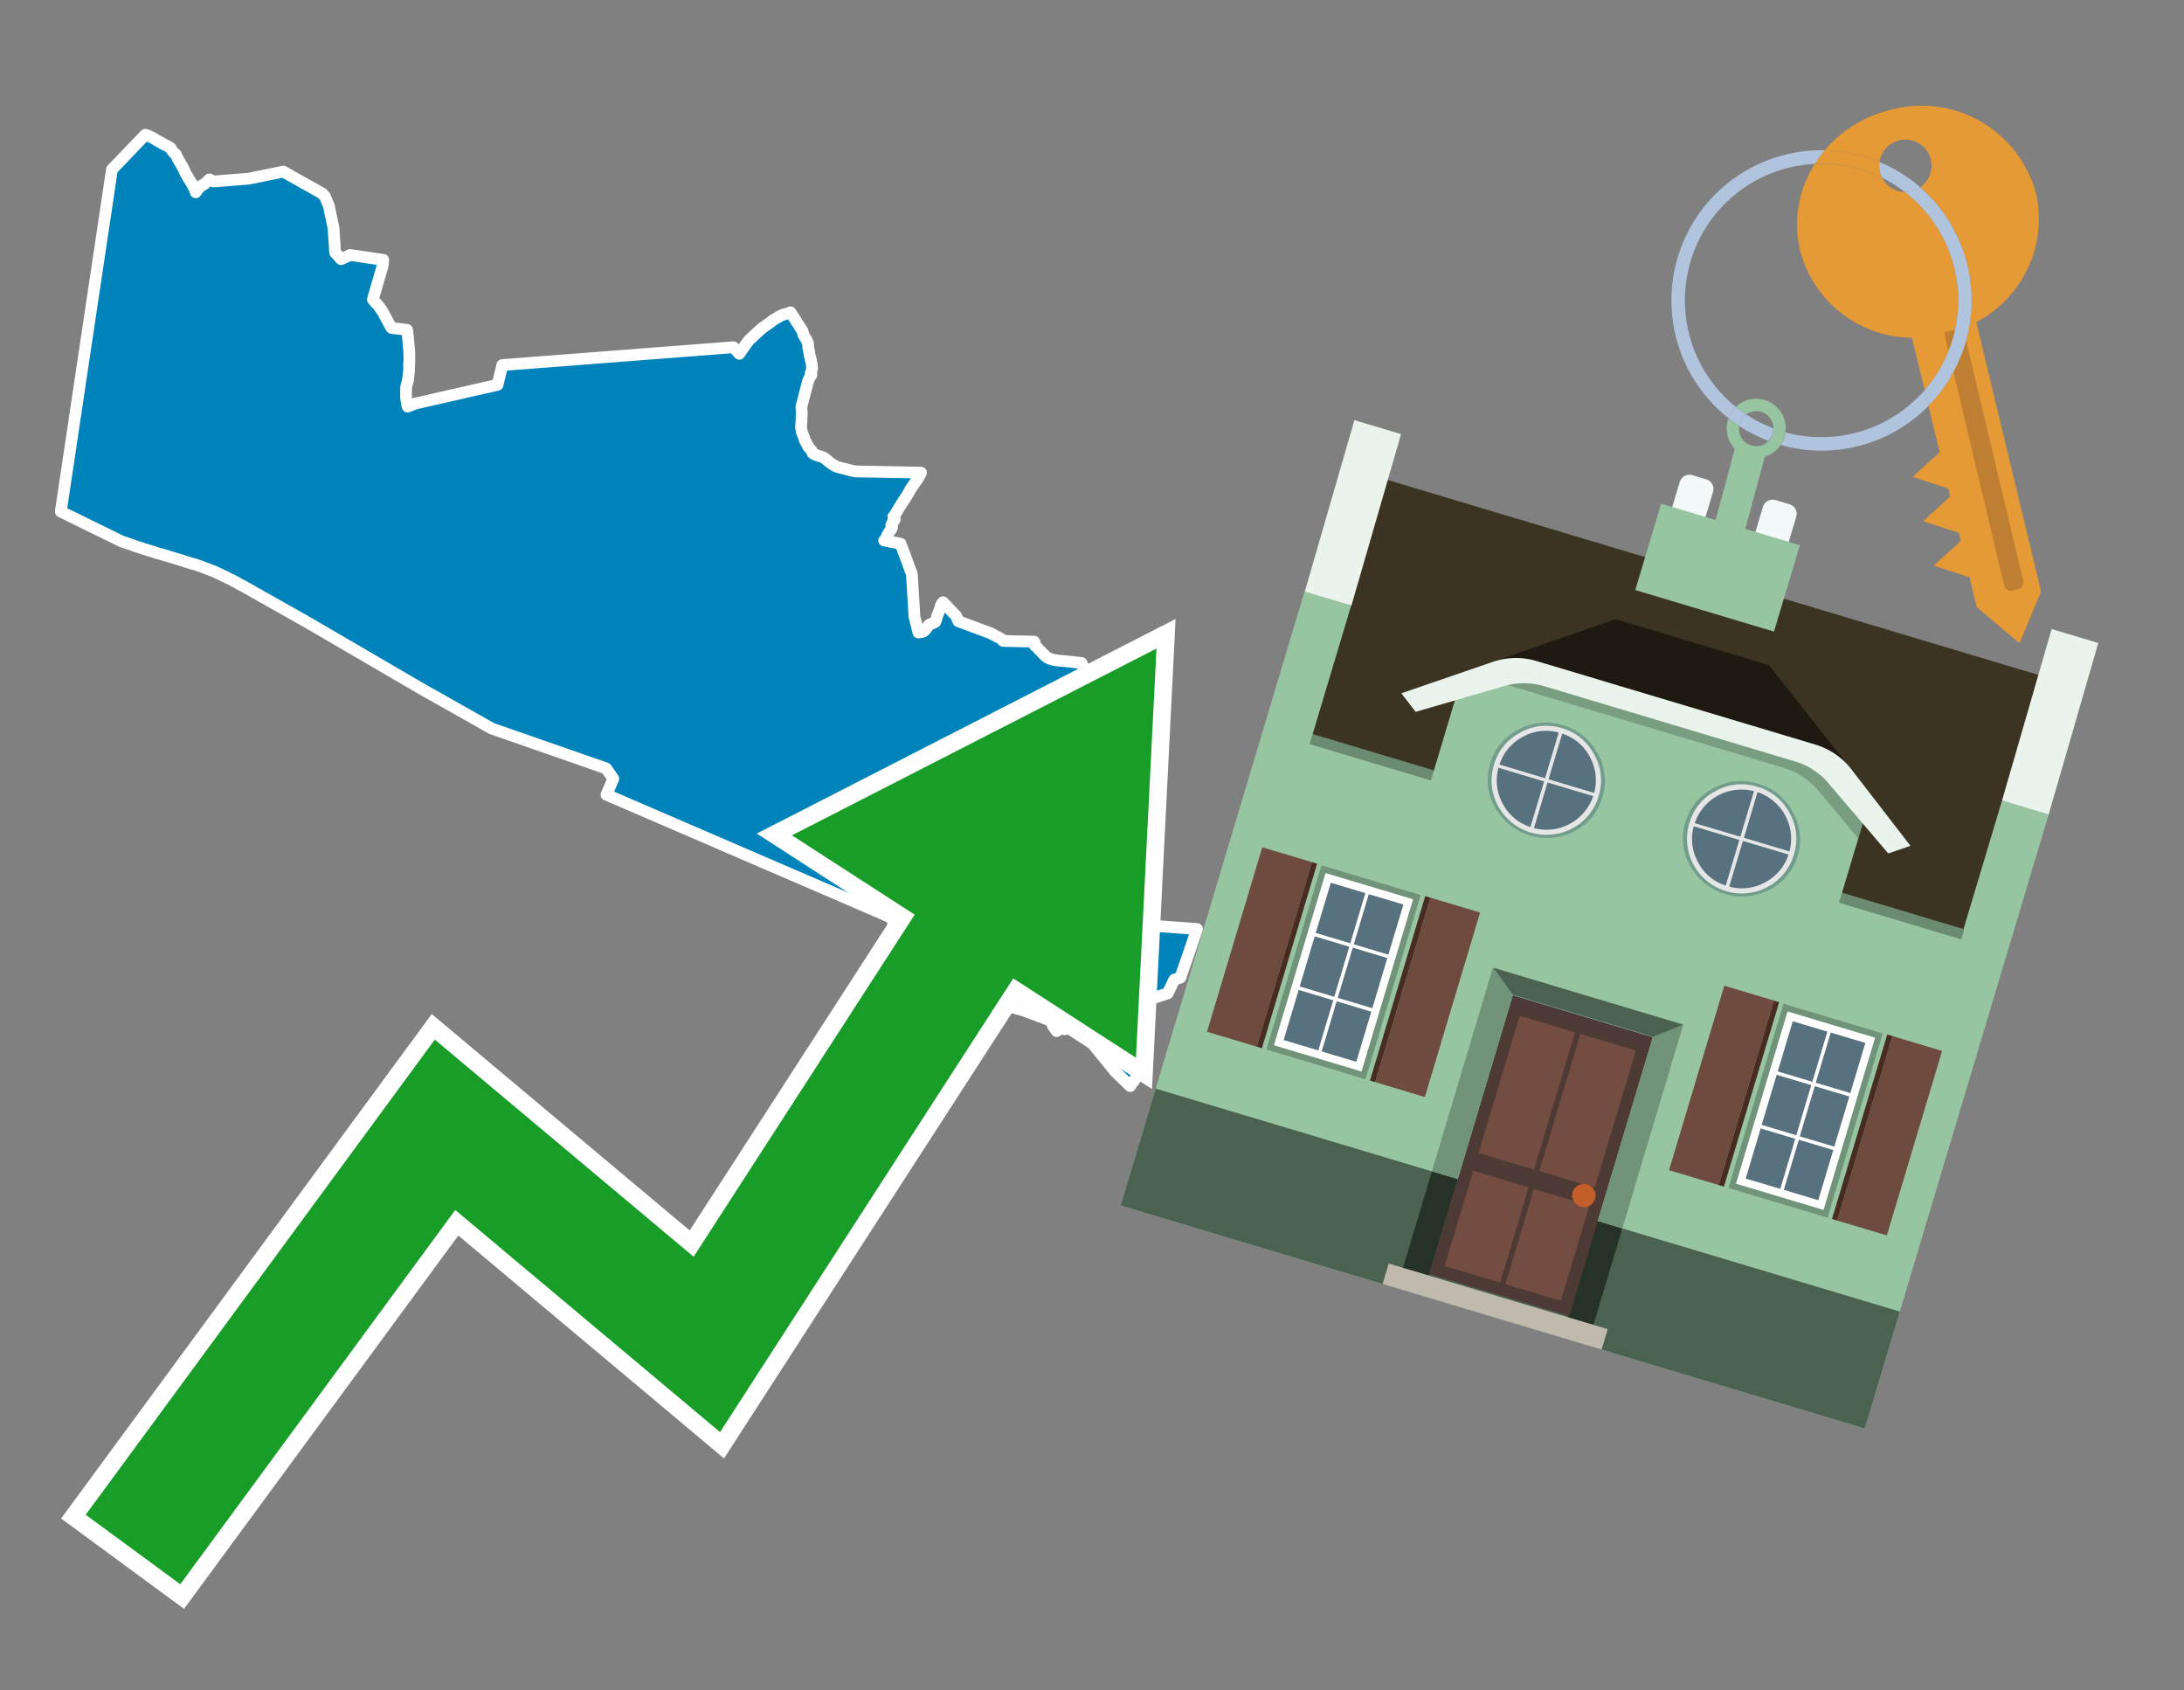 <svg id="Text" xmlns="http://www.w3.org/2000/svg" width="93.05" height="72" viewBox="0 0 93.05 72"><rect x="0" y="0" width="93.05" height="72" fill="#808080" stroke="none"/><polygon points="6.19,5.74 6.3,5.77 6.37,5.81 6.48,5.86 6.57,5.91 6.63,5.95 6.68,5.98 6.74,6.01 6.79,6.04 6.84,6.07 6.9,6.1 6.96,6.14 7.05,6.18 7.15,6.23 7.2,6.26 7.25,6.29 7.28,6.32 7.29,6.35 7.34,6.42 7.37,6.46 7.4,6.5 7.44,6.54 7.49,6.57 7.5,6.6 7.52,6.64 7.56,6.73 7.59,6.78 7.61,6.82 7.71,6.99 7.75,7.06 7.79,7.13 7.82,7.19 7.85,7.26 7.9,7.37 7.92,7.41 7.95,7.45 8.02,7.58 8.09,7.69 8.16,7.8 8.25,7.97 8.31,8.08 8.32,8.12 8.34,8.19 8.44,8.05 8.48,8 8.57,7.92 8.62,7.89 8.67,7.86 8.72,7.83 8.79,7.77 8.92,7.64 9.1,7.73 10.6,7.61 12.07,7.31 13.69,8.22 13.74,8.25 13.78,8.3 13.81,8.33 13.84,8.36 13.88,8.46 13.9,8.5 13.91,8.53 13.94,8.6 13.98,8.7 14.01,8.76 14.02,8.8 14.03,8.84 14.04,8.92 14.05,8.97 14.07,9.03 14.08,9.11 14.11,9.24 14.12,9.28 14.18,9.58 14.2,9.64 14.2,9.68 14.21,9.75 14.22,9.81 14.22,9.86 14.22,9.89 14.23,10.05 14.25,10.28 14.27,10.66 14.28,10.76 14.32,10.8 14.48,10.98 14.5,11.01 14.53,11.04 14.86,10.89 14.92,10.86 16.33,11.07 16.3,11.33 16.18,11.74 16.13,11.92 16.09,12.05 16.05,12.18 16.02,12.3 16,12.36 15.99,12.4 15.96,12.5 15.92,12.63 15.91,12.67 15.89,12.76 15.97,12.86 16.06,12.95 16.13,13.03 16.17,13.08 16.2,13.13 16.25,13.2 16.27,13.23 16.29,13.26 16.35,13.36 16.4,13.46 16.44,13.53 16.53,13.7 16.59,13.81 16.62,13.86 16.64,13.89 16.66,13.94 16.69,13.97 17.34,14.05 17.36,14.16 17.36,14.2 17.38,14.33 17.4,14.58 17.43,14.89 17.44,15.1 17.44,15.29 17.44,15.41 17.44,15.44 17.43,15.47 17.43,15.6 17.43,15.65 17.43,15.76 17.41,15.93 17.4,16.03 17.39,16.11 17.39,16.17 17.38,16.2 17.37,16.23 17.34,16.35 17.32,16.42 17.31,16.46 17.3,16.49 17.3,16.54 17.3,16.59 17.3,16.63 17.3,16.67 17.3,16.7 17.3,16.75 17.3,16.8 17.3,16.84 17.3,16.88 17.3,16.92 17.3,16.95 17.31,16.99 17.31,17.02 17.32,17.06 17.33,17.1 17.33,17.13 17.34,17.16 17.34,17.22 17.35,17.25 17.36,17.29 17.37,17.32 17.69,17.19 21.2,16.39 21.4,15.55 31.25,14.79 31.5,15.07 31.6,14.92 31.87,14.54 31.91,14.5 31.94,14.46 32.04,14.37 32.44,14 32.75,13.78 32.81,13.74 32.91,13.66 32.95,13.63 33.02,13.59 33.18,13.49 33.3,13.43 33.38,13.4 33.62,13.33 33.68,13.3 34.19,14.1 34.2,14.13 34.23,14.26 34.25,14.29 34.31,14.4 34.34,14.43 34.42,14.61 34.43,14.7 34.44,14.82 34.47,14.96 34.48,15.02 34.5,15.15 34.52,15.22 34.55,15.35 34.58,15.5 34.6,15.69 34.59,15.72 34.57,15.82 34.55,15.87 34.54,15.9 34.57,15.97 34.5,16.07 34.47,16.14 34.42,16.26 34.14,17.35 34.14,17.38 34.15,17.41 34.15,17.44 34.15,17.47 34.16,17.5 34.16,17.53 34.16,17.56 34.16,17.6 34.16,17.64 34.16,17.67 34.15,17.73 34.15,17.76 34.15,17.82 34.15,17.85 34.15,17.88 34.15,17.93 34.14,17.96 34.14,17.99 34.14,18.03 34.14,18.06 34.13,18.12 34.13,18.15 34.13,18.18 34.13,18.23 34.14,18.27 34.15,18.32 34.15,18.35 34.16,18.38 34.17,18.41 34.18,18.44 34.19,18.47 34.2,18.5 34.22,18.55 34.24,18.59 34.25,18.63 34.26,18.66 34.27,18.69 34.29,18.73 34.3,18.77 34.31,18.8 34.33,18.83 34.35,18.86 34.37,18.9 34.39,18.93 34.4,18.96 34.43,19.01 34.45,19.04 34.47,19.07 34.5,19.1 34.52,19.13 34.56,19.17 34.59,19.21 34.61,19.24 34.61,19.27 34.62,19.3 34.66,19.33 34.73,19.36 34.79,19.39 34.89,19.42 34.99,19.45 35.07,19.48 35.12,19.51 35.16,19.54 35.19,19.57 35.24,19.6 35.26,19.63 35.31,19.66 35.35,19.7 35.4,19.73 35.44,19.76 35.5,19.8 35.55,19.83 35.6,19.86 35.69,19.89 35.8,19.92 35.91,19.95 36.03,19.98 36.14,20.01 36.26,20.04 36.46,20.08 39.24,20.13 39.22,20.18 39.2,20.22 39.17,20.27 39.14,20.32 39.12,20.35 39.1,20.38 39.09,20.41 39.06,20.45 39.02,20.51 39,20.54 38.97,20.58 38.93,20.64 38.9,20.68 38.88,20.71 38.84,20.77 38.8,20.82 38.78,20.86 38.76,20.89 38.75,20.92 38.73,20.95 38.7,21.01 38.68,21.04 38.64,21.11 38.59,21.18 38.56,21.24 38.47,21.36 38.46,21.39 38.4,21.47 38.36,21.54 38.33,21.59 38.3,21.64 38.28,21.67 38.25,21.73 38.23,21.76 38.19,21.82 38.17,21.86 38.14,21.91 38.11,21.95 38.09,21.98 38.06,22.01 38.08,22.04 38.1,22.07 38.12,22.1 38.12,22.13 38.1,22.16 38.08,22.19 38.05,22.22 38.03,22.25 38.01,22.28 38,22.31 37.98,22.35 37.97,22.38 37.99,22.41 38.01,22.44 37.99,22.5 37.97,22.54 37.95,22.57 37.93,22.6 37.9,22.64 37.88,22.67 37.86,22.7 37.84,22.73 37.83,22.76 37.81,22.79 37.79,22.83 37.77,22.87 37.76,22.9 37.75,22.93 37.73,22.96 37.7,22.99 37.67,23.02 38.37,23.16 38.85,24.45 38.96,26.26 39.13,26.94 39.31,26.91 39.37,26.88 39.4,26.85 39.43,26.82 39.45,26.79 39.47,26.76 39.51,26.71 39.53,26.68 39.56,26.64 39.59,26.61 39.65,26.58 39.74,26.55 39.85,26.49 39.87,26.43 39.89,26.39 39.9,26.36 39.91,26.31 39.94,26.2 39.96,26.17 39.97,26.14 39.98,26.1 40,26.06 40.01,26.03 40.02,26 40.05,25.94 40.06,25.91 40.07,25.87 40.07,25.84 40.08,25.81 40.1,25.77 40.11,25.74 40.13,25.71 40.16,25.68 40.18,25.65 40.73,26.23 40.83,26.46 42.2,26.97 42.27,27 42.31,27.03 42.37,27.06 42.43,27.09 42.48,27.12 42.54,27.15 42.6,27.18 42.65,27.21 42.7,27.24 42.72,27.27 42.74,27.3 44.06,27.33 44.08,27.36 44.08,27.4 44.08,27.43 44.08,27.47 44.09,27.5 44.14,27.53 44.17,27.56 44.2,27.59 44.23,27.63 44.26,27.66 44.28,27.69 44.32,27.72 44.35,27.75 44.38,27.78 44.4,27.81 44.43,27.84 44.47,27.87 44.5,27.9 44.52,27.93 44.55,27.96 44.6,27.99 44.64,28.02 44.7,28.05 44.81,28.08 44.89,28.11 45.12,28.14 45.46,28.17 46.08,28.24 46.09,28.27 46.11,28.3 46.12,28.33 46.13,28.37 46.15,28.41 46.17,28.45 46.19,28.5 46.2,28.54 46.22,28.57 46.23,28.6 46.24,28.63 46.24,28.68 46.24,28.72 46.23,28.76 46.23,28.79 46.21,28.82 46.2,28.85 46.18,28.88 46.17,28.91 46.16,28.94 46.14,28.99 46.12,29.02 46.1,29.05 46.09,29.08 46.06,29.12 46.04,29.15 46.01,29.19 45.98,29.22 45.96,29.25 45.95,29.28 45.91,29.35 45.88,29.42 45.83,29.54 45.78,29.64 45.76,29.68 45.81,29.71 45.92,29.75 46.02,29.79 46.08,29.82 46.17,29.85 46.27,29.89 46.37,29.92 46.47,29.96 46.53,29.99 46.6,30.02 46.66,30.06 46.88,30.11 46.96,30.14 47.06,30.17 47.13,30.2 47.19,30.23 47.24,30.27 47.29,30.3 47.33,30.33 47.4,30.37 47.45,30.4 47.5,30.43 47.55,30.46 47.77,30.5 47.87,30.55 47.9,30.58 47.96,30.61 48.08,30.66 48.19,30.71 48.28,30.75 48.4,30.8 48.54,30.86 48.61,30.89 48.69,30.92 48.71,30.96 48.7,31 48.67,31.18 48.64,31.27 48.63,31.32 48.62,31.35 48.61,31.39 48.6,31.43 48.59,31.47 48.58,31.51 48.58,31.55 48.57,31.58 48.56,31.62 48.54,31.66 48.53,31.69 48.51,31.74 48.48,31.78 48.46,31.82 48.44,31.87 48.43,31.9 48.41,31.95 48.39,31.98 48.38,32.01 48.37,32.05 48.35,32.1 48.34,32.14 48.33,32.17 48.32,32.21 48.31,32.24 48.29,32.3 48.29,32.34 48.28,32.38 48.28,32.41 48.27,32.48 48.27,32.54 48.26,32.57 48.26,32.64 48.25,32.7 48.24,32.76 48.24,32.8 48.23,32.83 48.22,32.86 48.2,32.89 48.16,32.92 48.1,32.96 48.05,32.99 48.05,33.03 48.04,33.06 48.04,33.11 48.04,33.14 48.03,33.2 48.02,33.25 48.02,33.31 48.02,33.36 48.01,33.4 48.01,33.45 48,33.48 48,33.52 47.99,33.58 47.99,33.64 47.98,33.67 47.98,33.73 47.97,33.81 47.97,33.88 47.97,33.93 47.96,33.98 47.96,34.06 47.96,34.12 47.95,34.17 47.95,34.25 47.95,34.29 47.94,34.35 47.94,34.43 47.93,34.49 47.93,34.54 47.93,34.58 47.92,34.64 47.92,34.71 47.92,34.75 47.92,34.79 47.92,34.83 47.92,34.87 47.93,34.9 47.94,34.93 47.95,34.96 47.97,35 47.99,35.03 48.01,35.06 48.04,35.11 48.06,35.14 48.05,35.17 48.02,35.2 47.98,35.23 47.88,35.26 47.26,35.29 47.26,35.32 47.26,35.37 47.26,35.4 47.25,35.45 47.25,35.52 47.25,35.56 47.25,35.62 47.25,35.67 47.25,35.72 47.25,35.8 47.25,35.86 47.25,35.89 47.25,35.95 47.25,36 47.25,36.06 47.25,36.12 47.25,36.16 47.26,36.19 47.26,36.22 47.26,36.26 47.27,36.3 47.27,36.33 47.28,36.36 47.28,36.39 47.29,36.42 47.3,36.45 47.31,36.48 47.32,36.51 47.34,36.57 47.35,36.6 47.37,36.65 47.38,36.68 47.39,36.71 47.41,36.74 47.44,36.81 47.46,36.84 47.47,36.88 47.49,36.92 47.5,36.95 47.51,36.99 47.53,37.03 47.54,37.07 47.55,37.11 47.56,37.15 47.57,37.2 47.57,37.24 47.58,37.28 47.58,37.32 47.58,37.36 47.59,37.39 47.59,37.44 47.59,37.48 47.59,37.54 47.6,37.58 47.6,37.63 47.6,37.69 47.6,37.76 47.6,37.81 47.6,37.85 47.6,37.9 47.6,37.94 47.59,37.97 47.59,38.01 47.59,38.05 47.58,38.1 47.58,38.14 47.57,38.19 47.56,38.24 47.55,38.28 47.55,38.31 47.54,38.35 47.53,38.39 47.52,38.42 47.51,38.47 47.49,38.54 47.48,38.6 47.47,38.65 47.46,38.69 47.45,38.72 47.44,38.75 47.43,38.78 47.42,38.82 47.91,39.03 48.84,39.41 49.78,39.48 51,39.57 50.87,39.95 50.65,40.6 50.29,41.64 50.03,41.73 49.75,42.31 48.69,42.66 48.57,43.28 48.55,43.38 48.52,43.57 48.58,43.77 48.75,44.15 48.49,44.68 48.62,44.82 48.79,45 48.83,45.05 48.86,45.1 48.77,45.39 48.15,46.26 48.1,46.21 47.52,45.65 45.73,43.44 45.35,43.84 45.2,43.74 45.06,43.88 45.02,43.92 44.87,43.71 44.76,43.47 43.61,43.04 42.89,42.84 42.89,42.8 42.86,42.77 42.59,43.19 42.27,43.01 42.2,43.13 41.76,42.89 42.05,42.19 40.9,40.65 40.16,40.14 39.95,40.27 39.92,40.23 39.9,40.2 39.37,40.02 39.2,39.91 39.16,39.85 39.16,39.63 38.07,39.44 38.02,39.11 37.64,38.94 25.84,33.85 26.13,33.17 25.83,32.73 20.95,31.03 18.42,29.6 18.18,29.47 13.12,26.52 11.33,25.51 11.28,25.48 11.18,25.43 11.05,25.35 10.83,25.23 10.78,25.2 10.66,25.13 10.61,25.1 10.44,25.01 10.38,24.97 10.31,24.94 10.2,24.88 10.13,24.84 10.06,24.8 9.98,24.76 9.93,24.73 9.88,24.7 9.81,24.67 9.68,24.61 9.64,24.58 9.54,24.54 9.44,24.49 9.27,24.41 9.12,24.34 9.01,24.3 8.86,24.24 8.75,24.2 8.64,24.16 8.57,24.13 8.39,24.07 8.31,24.04 8.15,24 8,23.95 7.89,23.92 7.81,23.89 7.68,23.85 7.48,23.79 7.32,23.74 7.22,23.71 7.05,23.66 6.95,23.63 6.85,23.6 6.73,23.57 6.64,23.54 6.52,23.5 6.42,23.47 6.32,23.44 6.23,23.41 6.09,23.37 5.98,23.33 5.88,23.3 5.78,23.27 5.71,23.24 5.33,23.11 5.18,23.06 2.59,21.79 4.77,7.22 " fill="#0083ba" stroke="#fff" stroke-linejoin="round" stroke-width="0.5"/><polygon points="49.272 27.624 33.741 35.58 38.97 38.959 29.553 53.529 18.525 44.281 3.652 64.518 7.681 67.479 19.396 51.538 30.678 60.999 43.169 41.673 48.398 45.053 49.272 27.624" fill="none" stroke="#fff" stroke-miterlimit="10" stroke-width="1.5"/><polygon points="49.272 27.624 33.741 35.58 38.97 38.959 29.553 53.529 18.525 44.281 3.652 64.518 7.681 67.479 19.396 51.538 30.678 60.999 43.169 41.673 48.398 45.053 49.272 27.624" fill="#179d28"/><path d="M80.19,7.577a1.16,1.16,0,0,1-.094-.251,1.114,1.114,0,0,1-.018-.429A6.367,6.367,0,0,0,77.743,6.4a5.269,5.269,0,0,0-.423.577c.1,0,.192-.007.288-.007A5.794,5.794,0,0,1,80.19,7.577Z" fill="#e69a35"/><path d="M77.608,6.4A6.394,6.394,0,0,0,73.64,17.81a1.26,1.26,0,0,1,.317-.48A5.821,5.821,0,0,1,77.32,6.981a5.269,5.269,0,0,1,.423-.577Z" fill="#b0c4de"/><path d="M84.2,13.72a4.962,4.962,0,0,0,2.545-5.48,5.047,5.047,0,0,0-6.179-3.566A5.322,5.322,0,0,0,77.743,6.4a6.367,6.367,0,0,1,2.335.493,1.114,1.114,0,1,1,1.736,1.084,6.392,6.392,0,0,1,.347,9.3l.479,1.985-.438.4-.716.648.92.3.6.2.082.341-.438.4-.716.648.92.3.605.2.082.341-.438.4-.716.649.92.3.605.2.307,1.274,1.821,1.534.921-2.2Z" fill="#e69a35"/><path d="M81.154,8.179a1.115,1.115,0,0,1-.964-.6,5.794,5.794,0,0,0-2.582-.6c-.1,0-.192,0-.288.007a4.783,4.783,0,0,0-.625,3.685,4.962,4.962,0,0,0,4.765,3.715L82,16.617a5.82,5.82,0,0,0-.846-8.438Z" fill="#e69a35"/><path d="M74.1,18.142a6.386,6.386,0,0,0,1.232.63.73.73,0,0,0,.224-.527h0a5.783,5.783,0,0,1-1.159-.593A.733.733,0,0,0,74.1,18.142Z" fill="#b0c4de"/><path d="M74.4,17.652q-.228-.152-.44-.322a1.26,1.26,0,0,0-.317.48c.148.117.3.228.46.332A.733.733,0,0,1,74.4,17.652Z" fill="#b0c4de"/><path d="M74.824,16.984a1.257,1.257,0,0,0-.867.346c.141.114.288.222.44.322a.731.731,0,0,1,1.159.593h0a.732.732,0,1,1-1.463,0,.7.7,0,0,1,.007-.1c-.158-.1-.312-.215-.46-.332a1.258,1.258,0,0,0,.273,1.3l-.979,3.635,1.275.341.98-3.639a1.266,1.266,0,0,0,.681-.5,1.249,1.249,0,0,0,.2-.538,1.328,1.328,0,0,0,.012-.168A1.262,1.262,0,0,0,74.824,16.984Z" fill="#97c4a1"/><path d="M85.974,25.1l-.226.053a.3.3,0,0,1-.362-.223l-2.56-10.777.81-.193L86.2,24.736A.3.3,0,0,1,85.974,25.1Z" fill="#bf7f32"/><path d="M80.1,7.326a1.16,1.16,0,0,0,.094.251,5.833,5.833,0,0,1,.964.6,1.137,1.137,0,0,0,.287-.031,1.108,1.108,0,0,0,.373-.167A6.371,6.371,0,0,0,80.078,6.9,1.114,1.114,0,0,0,80.1,7.326Z" fill="#b0c4de"/><path d="M77.608,18.618a5.836,5.836,0,0,1-1.534-.2,1.24,1.24,0,0,1-.2.537,6.4,6.4,0,0,0,6.291-1.666L82,16.617A5.807,5.807,0,0,1,77.608,18.618Z" fill="#b0c4de"/><path d="M81.814,7.981a1.108,1.108,0,0,1-.373.167,1.137,1.137,0,0,1-.287.031A5.82,5.82,0,0,1,82,16.617l.161.667a6.392,6.392,0,0,0-.347-9.3Z" fill="#b0c4de"/><polygon points="83.79 39.753 55.78 31.364 58.988 20.404 86.964 28.783 83.79 39.753 83.79 39.753" fill="#3c3422" fill-rule="evenodd"/><polygon points="81.705 53.32 87.284 34.692 85.297 34.097 83.656 39.575 55.926 31.269 57.567 25.791 55.579 25.196 47.746 51.348 79.451 60.844 81.705 53.32" fill="#97c4a1" fill-rule="evenodd"/><rect x="69.522" y="21.148" width="0.444" height="28.983" transform="translate(15.592 92.226) rotate(-73.326)" opacity="0.3"/><polygon points="87.284 34.692 85.297 34.097 87.411 26.793 89.398 27.388 87.284 34.692 87.284 34.692" fill="#eaf3ec" fill-rule="evenodd"/><polygon points="57.578 25.794 55.591 25.199 57.705 17.896 59.692 18.491 57.578 25.794 57.578 25.794" fill="#eaf3ec" fill-rule="evenodd"/><polygon points="79.451 60.844 80.943 55.865 49.238 46.369 47.747 51.348 79.451 60.844 79.451 60.844" fill="#4c6251" fill-rule="evenodd"/><path d="M71.566,20.528l-.522,1.743,1.418.425.523-1.744a.432.432,0,0,0-.289-.536l-.593-.177A.431.431,0,0,0,71.566,20.528Z" fill="#f3f9f8" fill-rule="evenodd"/><path d="M75.111,21.589l-.522,1.743,1.418.425.522-1.743a.43.43,0,0,0-.289-.536l-.593-.178A.43.43,0,0,0,75.111,21.589Z" fill="#f3f9f8" fill-rule="evenodd"/><polygon points="75.368 28.329 68.829 26.37 63.807 28.121 78.733 32.591 75.368 28.329" fill="#1e1a11"/><polygon points="78.248 32.422 64.442 28.287 62.236 28.998 60.064 36.247 77.453 41.455 79.651 34.116 78.248 32.422" fill="#97c4a1"/><path d="M77.74,32.516S65.088,28.725,65,28.7l-.938.43,11.892,3.562a3.175,3.175,0,0,1,1.532,1l1.685,2.02.327-1.09Z" fill-rule="evenodd" opacity="0.2"/><path d="M77.35,31.716,65.458,28.154a3.041,3.041,0,0,0-1.854.037l-3.9,1.339.611.79,3.626-1.054a3.045,3.045,0,0,1,1.855-.037l10.673,3.2A3.028,3.028,0,0,1,78,33.477l2.45,2.874.945-.325-2.518-3.26A3.036,3.036,0,0,0,77.35,31.716Z" fill="#eaf3ec"/><polygon points="76.683 23.223 70.773 21.453 69.671 25.132 75.581 26.902 76.683 23.223 76.683 23.223" fill="#97c4a1" fill-rule="evenodd"/><g id="Symbol_9_0_Layer2_0_MEMBER_8_MEMBER_21_MEMBER_0_FILL" data-name="Symbol 9 0 Layer2 0 MEMBER 8 MEMBER 21 MEMBER 0 FILL"><path d="M66.584,30.892a2.39,2.39,0,0,0-1.891.189,2.317,2.317,0,0,0-1.2,1.448A2.345,2.345,0,0,0,63.7,34.4a2.528,2.528,0,0,0,3.367,1.008,2.339,2.339,0,0,0,1.2-1.447,2.313,2.313,0,0,0-.208-1.87A2.394,2.394,0,0,0,66.584,30.892Z" fill="#729d8c"/></g><g id="Symbol_9_0_Layer2_0_MEMBER_8_MEMBER_21_MEMBER_1_FILL" data-name="Symbol 9 0 Layer2 0 MEMBER 8 MEMBER 21 MEMBER 1 FILL"><path d="M66.547,31.016a2.241,2.241,0,0,0-1.769.185,2.213,2.213,0,0,0-1.127,1.376,2.239,2.239,0,0,0,.185,1.768,2.341,2.341,0,0,0,3.145.942,2.234,2.234,0,0,0,1.126-1.376,2.207,2.207,0,0,0-.185-1.768A2.237,2.237,0,0,0,66.547,31.016Z" fill="#e6e6e6"/></g><g id="Symbol_9_0_Layer2_0_MEMBER_8_MEMBER_21_MEMBER_2_MEMBER_0_FILL" data-name="Symbol 9 0 Layer2 0 MEMBER 8 MEMBER 21 MEMBER 2 MEMBER 0 FILL"><path d="M65.787,33.284,63.843,32.7a2.036,2.036,0,0,0,.186,1.539,2.015,2.015,0,0,0,1.175.986Z" fill="#58717f"/></g><g id="Symbol_9_0_Layer2_0_MEMBER_8_MEMBER_21_MEMBER_2_MEMBER_1_FILL" data-name="Symbol 9 0 Layer2 0 MEMBER 8 MEMBER 21 MEMBER 2 MEMBER 1 FILL"><path d="M65.827,33.148l.582-1.944a2.01,2.01,0,0,0-1.523.178,2.037,2.037,0,0,0-1,1.183Z" fill="#58717f"/></g><g id="Symbol_9_0_Layer2_0_MEMBER_8_MEMBER_21_MEMBER_2_MEMBER_2_FILL" data-name="Symbol 9 0 Layer2 0 MEMBER 8 MEMBER 21 MEMBER 2 MEMBER 2 FILL"><path d="M67.878,33.91l-1.943-.582-.582,1.944a2.1,2.1,0,0,0,2.525-1.362Z" fill="#58717f"/></g><g id="Symbol_9_0_Layer2_0_MEMBER_8_MEMBER_21_MEMBER_2_MEMBER_3_FILL" data-name="Symbol 9 0 Layer2 0 MEMBER 8 MEMBER 21 MEMBER 2 MEMBER 3 FILL"><path d="M66.558,31.249l-.582,1.943,1.943.582a2.031,2.031,0,0,0-.186-1.539A2.009,2.009,0,0,0,66.558,31.249Z" fill="#58717f"/></g><g id="Symbol_9_0_Layer2_0_MEMBER_8_MEMBER_21_MEMBER_0_FILL-2" data-name="Symbol 9 0 Layer2 0 MEMBER 8 MEMBER 21 MEMBER 0 FILL"><path d="M74.9,33.384a2.4,2.4,0,0,0-1.891.189,2.316,2.316,0,0,0-1.2,1.448,2.341,2.341,0,0,0,.209,1.87A2.527,2.527,0,0,0,75.387,37.9a2.345,2.345,0,0,0,1.2-1.447,2.314,2.314,0,0,0-.209-1.87A2.389,2.389,0,0,0,74.9,33.384Z" fill="#729d8c"/></g><g id="Symbol_9_0_Layer2_0_MEMBER_8_MEMBER_21_MEMBER_1_FILL-2" data-name="Symbol 9 0 Layer2 0 MEMBER 8 MEMBER 21 MEMBER 1 FILL"><path d="M74.867,33.508a2.239,2.239,0,0,0-1.768.185,2.21,2.21,0,0,0-1.127,1.376,2.316,2.316,0,0,0,1.564,2.883,2.261,2.261,0,0,0,1.765-.173A2.237,2.237,0,0,0,76.428,36.4a2.209,2.209,0,0,0-.185-1.769A2.239,2.239,0,0,0,74.867,33.508Z" fill="#e6e6e6"/></g><g id="Symbol_9_0_Layer2_0_MEMBER_8_MEMBER_21_MEMBER_2_MEMBER_0_FILL-2" data-name="Symbol 9 0 Layer2 0 MEMBER 8 MEMBER 21 MEMBER 2 MEMBER 0 FILL"><path d="M74.107,35.776l-1.943-.582a2.031,2.031,0,0,0,.186,1.539,2.009,2.009,0,0,0,1.175.986Z" fill="#58717f"/></g><g id="Symbol_9_0_Layer2_0_MEMBER_8_MEMBER_21_MEMBER_2_MEMBER_1_FILL-2" data-name="Symbol 9 0 Layer2 0 MEMBER 8 MEMBER 21 MEMBER 2 MEMBER 1 FILL"><path d="M74.148,35.64,74.73,33.7a2.1,2.1,0,0,0-2.525,1.362Z" fill="#58717f"/></g><g id="Symbol_9_0_Layer2_0_MEMBER_8_MEMBER_21_MEMBER_2_MEMBER_2_FILL-2" data-name="Symbol 9 0 Layer2 0 MEMBER 8 MEMBER 21 MEMBER 2 MEMBER 2 FILL"><path d="M76.2,36.4l-1.943-.582-.582,1.944a2.015,2.015,0,0,0,1.523-.178A2.036,2.036,0,0,0,76.2,36.4Z" fill="#58717f"/></g><g id="Symbol_9_0_Layer2_0_MEMBER_8_MEMBER_21_MEMBER_2_MEMBER_3_FILL-2" data-name="Symbol 9 0 Layer2 0 MEMBER 8 MEMBER 21 MEMBER 2 MEMBER 3 FILL"><path d="M74.879,33.741,74.3,35.684l1.943.582a2.1,2.1,0,0,0-1.361-2.525Z" fill="#58717f"/></g><polygon points="51.426 43.946 53.542 44.58 55.896 36.723 53.78 36.089 51.426 43.946 51.426 43.946" fill="#6e4a3f" fill-rule="evenodd"/><polygon points="53.542 44.58 53.764 44.647 56.117 36.789 55.896 36.723 53.542 44.58 53.542 44.58" fill="#482b22" fill-rule="evenodd"/><polygon points="60.706 46.726 58.59 46.092 60.943 38.235 63.059 38.868 60.706 46.726 60.706 46.726" fill="#6e4a3f" fill-rule="evenodd"/><polygon points="58.59 46.092 58.368 46.026 60.722 38.168 60.943 38.235 58.59 46.092 58.59 46.092" fill="#482b22" fill-rule="evenodd"/><rect x="53.146" y="39.209" width="8.19" height="4.408" transform="translate(1.145 84.365) rotate(-73.326)" fill="#719379"/><polygon points="60.205 38.304 56.474 37.187 54.277 44.522 58.008 45.639 60.205 38.304 60.205 38.304" fill="#fff" fill-rule="evenodd"/><path d="M59.792,38.527l-.64,2.136-1.474-.442.639-2.135,1.475.441Zm-1.621-.485-.64,2.136-1.474-.442L56.7,37.6l1.474.442Zm-2.158,1.84,1.475.441-.64,2.136-1.474-.441.639-2.136Zm-.683,2.282,1.474.441-.639,2.136L54.69,44.3l.64-2.135Zm.981,2.621.639-2.136,1.475.442-.64,2.135-1.474-.441Zm2.158-1.84L56.994,42.5l.64-2.136,1.474.442-.639,2.136Z" fill="#58717f" fill-rule="evenodd"/><polygon points="80.39 52.621 78.274 51.988 80.628 44.13 82.743 44.764 80.39 52.621 80.39 52.621" fill="#6e4a3f" fill-rule="evenodd"/><polygon points="78.274 51.988 78.053 51.921 80.406 44.064 80.628 44.13 78.274 51.988 78.274 51.988" fill="#482b22" fill-rule="evenodd"/><polygon points="71.111 49.842 73.227 50.476 75.58 42.619 73.464 41.985 71.111 49.842 71.111 49.842" fill="#6e4a3f" fill-rule="evenodd"/><polygon points="73.227 50.476 73.448 50.542 75.802 42.685 75.58 42.619 73.227 50.476 73.227 50.476" fill="#482b22" fill-rule="evenodd"/><rect x="72.83" y="45.105" width="8.19" height="4.408" transform="translate(9.534 107.426) rotate(-73.326)" fill="#719379"/><polygon points="76.159 43.083 79.889 44.2 77.692 51.535 73.962 50.418 76.159 43.083 76.159 43.083" fill="#fff" fill-rule="evenodd"/><path d="M76.381,43.5l1.475.442-.64,2.135-1.475-.441.64-2.136ZM78,43.981l1.474.442-.64,2.136-1.474-.442L78,43.981Zm.791,2.724-.64,2.135L76.679,48.4l.64-2.136,1.474.442Zm-.684,2.282-.639,2.135L76,50.68l.64-2.135,1.474.442Zm-2.26,1.65L74.375,50.2l.639-2.135,1.475.441-.64,2.136Zm-.791-2.724.64-2.135,1.474.441-.639,2.136-1.475-.442Z" fill="#58717f" fill-rule="evenodd"/><polygon points="67.888 56.431 69.118 52.323 68.019 51.994 66.789 56.102 67.888 56.431 67.888 56.431" fill="#263128" fill-rule="evenodd"/><polygon points="60.877 54.331 62.108 50.223 61.007 49.894 59.776 54.002 60.877 54.331 60.877 54.331" fill="#263128" fill-rule="evenodd"/><g id="Symbol_9_0_Layer2_0_MEMBER_8_MEMBER_12_MEMBER_0_FILL" data-name="Symbol 9 0 Layer2 0 MEMBER 8 MEMBER 12 MEMBER 0 FILL"><path d="M70.418,44.178l-5.965-1.786L60.9,54.27l5.964,1.786Z" fill="#4e3a34"/></g><g id="Symbol_9_0_Layer2_0_MEMBER_8_MEMBER_12_MEMBER_1_MEMBER_0_FILL" data-name="Symbol 9 0 Layer2 0 MEMBER 8 MEMBER 12 MEMBER 1 MEMBER 0 FILL"><path d="M65.358,49.815l1.75-5.843-2.363-.708L63,49.107Z" fill="#744d42"/></g><g id="Symbol_9_0_Layer2_0_MEMBER_8_MEMBER_12_MEMBER_1_MEMBER_1_FILL" data-name="Symbol 9 0 Layer2 0 MEMBER 8 MEMBER 12 MEMBER 1 MEMBER 1 FILL"><path d="M67.331,44.039l-1.75,5.842,2.364.708,1.75-5.842Z" fill="#744d42"/></g><g id="Symbol_9_0_Layer2_0_MEMBER_8_MEMBER_12_MEMBER_2_MEMBER_0_FILL" data-name="Symbol 9 0 Layer2 0 MEMBER 8 MEMBER 12 MEMBER 2 MEMBER 0 FILL"><path d="M63.915,54.633l1.215-4.058-2.363-.707-1.215,4.057Z" fill="#744d42"/></g><g id="Symbol_9_0_Layer2_0_MEMBER_8_MEMBER_12_MEMBER_2_MEMBER_1_FILL" data-name="Symbol 9 0 Layer2 0 MEMBER 8 MEMBER 12 MEMBER 2 MEMBER 1 FILL"><path d="M66.5,55.407l1.215-4.057-2.363-.708L64.138,54.7Z" fill="#744d42"/></g><g id="Symbol_9_0_Layer2_0_MEMBER_8_MEMBER_13_FILL" data-name="Symbol 9 0 Layer2 0 MEMBER 8 MEMBER 13 FILL"><path d="M67.959,51.058a.439.439,0,0,0-.045-.367.487.487,0,0,0-.669-.2.445.445,0,0,0-.239.282.457.457,0,0,0,.041.378.481.481,0,0,0,.293.242.459.459,0,0,0,.377-.042A.453.453,0,0,0,67.959,51.058Z" fill="#c35e2d"/></g><g id="Symbol_9_0_Layer2_0_MEMBER_8_MEMBER_14_FILL" data-name="Symbol 9 0 Layer2 0 MEMBER 8 MEMBER 14 FILL"><path d="M64.557,42.047l-.951-.833-2.6,8.68,1.1.329Z" fill="#719379"/></g><g id="Symbol_9_0_Layer2_0_MEMBER_8_MEMBER_15_FILL" data-name="Symbol 9 0 Layer2 0 MEMBER 8 MEMBER 15 FILL"><path d="M71.718,43.643l-1.2.19L68.072,52.01l1.046.313Z" fill="#719379"/></g><g id="Symbol_9_0_Layer2_0_MEMBER_8_MEMBER_16_FILL" data-name="Symbol 9 0 Layer2 0 MEMBER 8 MEMBER 16 FILL"><path d="M63.627,41.22l.836,1.156,5.961,1.786,1.294-.519Z" fill="#4c6251"/></g><polygon points="58.905 54.69 59.166 53.819 68.498 56.614 68.237 57.485 58.905 54.69 58.905 54.69" fill="#c0b9ad" fill-rule="evenodd"/></svg>